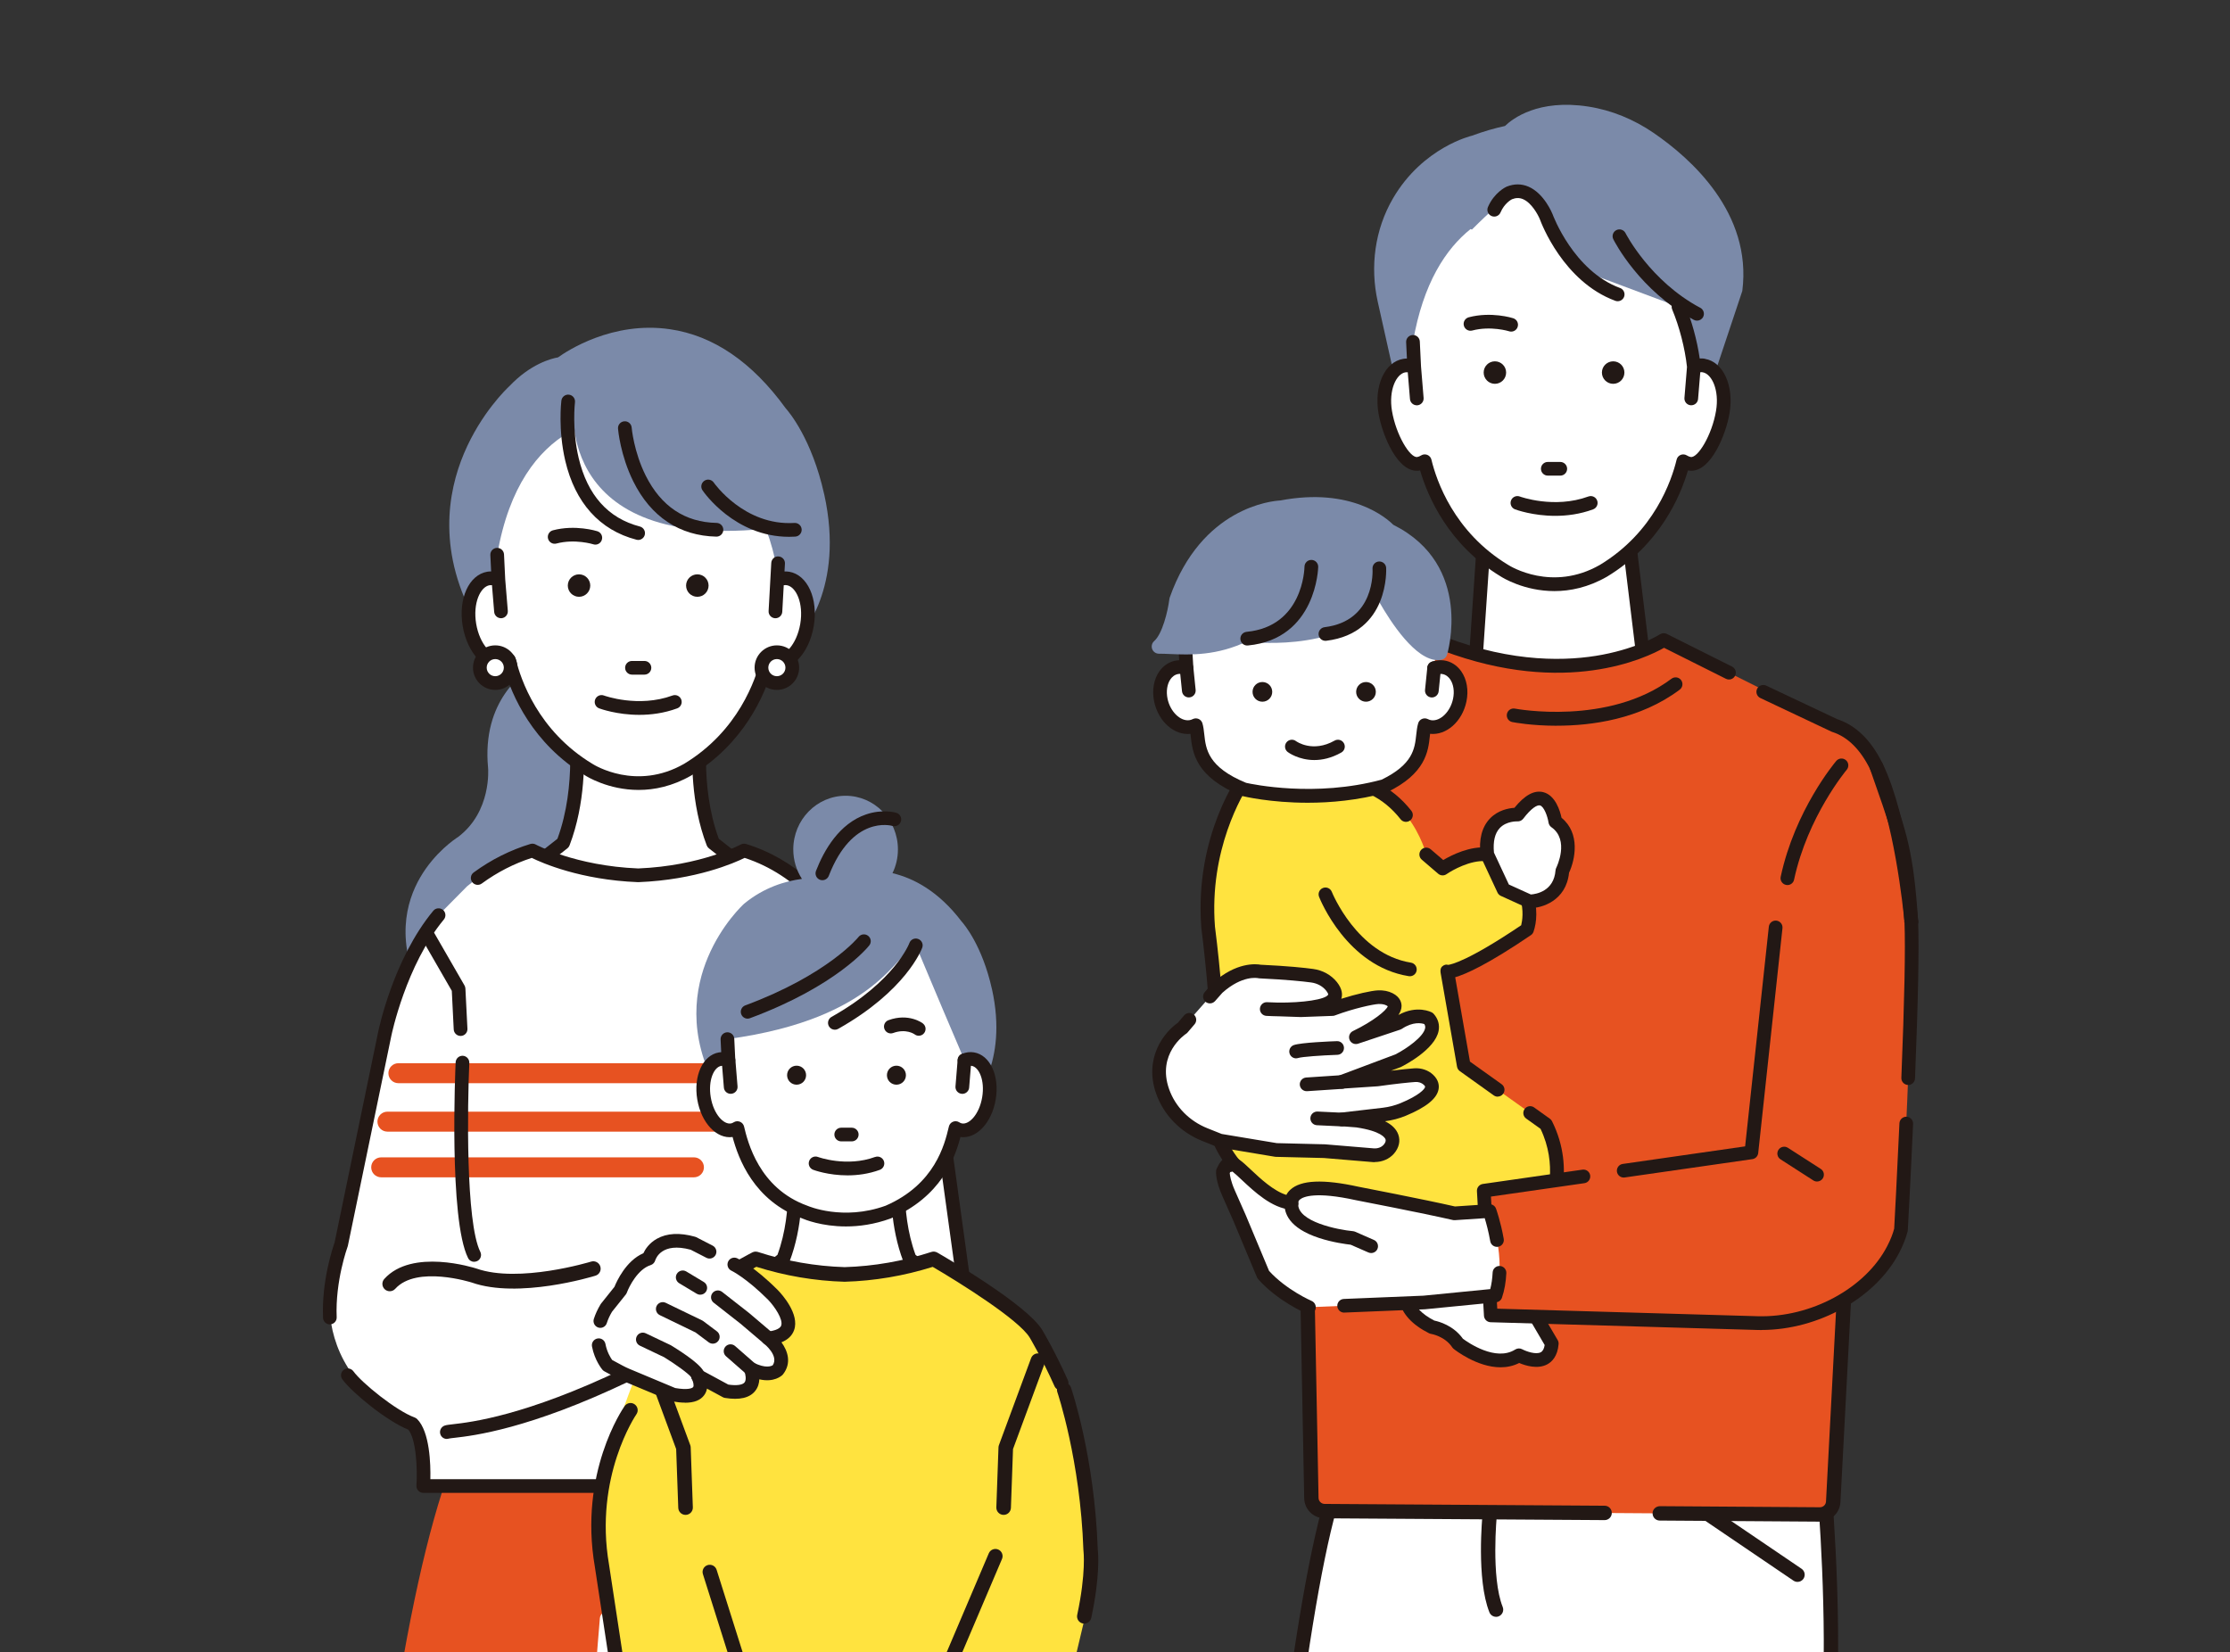 <svg width="1000" height="741" viewBox="0 0 1000 741" fill="none" xmlns="http://www.w3.org/2000/svg">
<rect x="0" y="0" width="1000" height="741" fill="#333333" stroke="none"/>
<g clip-path="url(#clip0_463_7109)">
<mask id="mask0_463_7109" style="mask-type:alpha" maskUnits="userSpaceOnUse" x="19" y="5" width="928" height="698">
<rect x="19" y="5.067" width="928" height="697" fill="#D9D9D9"/>
</mask>
<g mask="url(#mask0_463_7109)">
</g>
<g clip-path="url(#clip1_463_7109)">
<path d="M553.849 1141.14C508.084 1116.98 442.899 870.592 421.625 777.631C394.995 666.867 370.808 637.34 369.797 636.144C368.5 634.611 366.513 633.702 364.508 633.769L215.677 636.346C213.184 636.397 210.927 637.761 209.815 639.917C188.491 681.184 171.159 778.221 158.307 928.349C148.992 1037.09 145.523 1135.68 145.337 1141.24L140.032 1189.85C139.88 1191.28 140.217 1192.71 140.992 1193.92C148.656 1205.92 161.356 1209.69 174.292 1209.69C195.464 1209.69 217.277 1199.58 218.776 1198.89C238.837 1189.19 287.667 1196 304.612 1199.4C392.469 1219.39 416.909 1189.48 420.531 1184.07C455.296 1145.13 549.082 1153.18 550.025 1153.25C553.175 1153.53 556.123 1151.63 557.049 1148.7C557.976 1145.75 556.645 1142.6 553.849 1141.12V1141.14Z" fill="#E75221"/>
<path d="M261.929 1164.2C260.244 1164.2 258.83 1162.9 258.712 1161.2C252.058 1072.7 255.208 958.988 259.032 879.166C263.158 792.723 268.953 726.325 269.003 725.652C269.155 723.866 270.688 722.552 272.507 722.704C274.292 722.856 275.606 724.422 275.454 726.208C275.219 728.852 252.479 991.918 265.18 1160.69C265.314 1162.48 263.984 1164.03 262.198 1164.16C262.114 1164.16 262.03 1164.16 261.946 1164.16L261.929 1164.2Z" fill="white"/>
<path d="M369.578 221.602C364.071 196.808 353.729 184.647 352.314 183.064C337.306 162.363 319.839 150.437 300.384 147.625C274.613 143.885 254.216 157.411 250.24 160.257C247.31 160.763 237.961 163.121 228.462 173.126C227.232 174.271 215.711 185.237 208.064 203.327C200.737 220.676 195.818 248.013 214.01 279.747C214.144 279.983 214.313 280.202 214.515 280.404C215.037 280.926 224.419 290.089 239.713 298.612C235.115 301.189 215.93 313.889 218.877 344.41C218.894 344.595 220.545 363.882 205.436 375.318C204.156 376.127 194.993 382.191 188.441 393.442C182.04 404.458 177.054 422.633 189.687 446.753C190.209 447.763 191.271 448.403 192.399 448.403C192.433 448.403 192.45 448.403 192.483 448.403L276.837 446.298C277.645 446.281 278.42 445.927 278.993 445.338C279.565 444.748 279.852 443.957 279.835 443.148L276.668 329.284C276.652 328.442 276.281 327.651 275.658 327.095L249.533 303.581C252.498 304.912 255.597 306.175 258.848 307.32C268.23 310.638 279.448 313.182 291.845 313.182C311.804 313.182 334.762 306.596 357.889 286.063C357.939 286.013 357.99 285.979 358.041 285.929C358.9 285.053 379.011 264.082 369.595 221.619L369.578 221.602Z" fill="#7B8AA9"/>
<path d="M286.944 402.605C303.551 401.712 330.283 386.25 330.283 386.25L319.823 378.03C310.104 352.63 314.601 324.231 314.601 324.231L286.202 341.698L257.804 324.231C257.804 324.231 262.284 352.63 252.565 378.03L242.105 386.25C242.105 386.25 268.837 401.696 285.444 402.605V402.689C285.68 402.689 285.95 402.656 286.186 402.656C286.438 402.656 286.691 402.689 286.927 402.689V402.605H286.944Z" fill="white"/>
<path d="M286.943 405.755C286.741 405.755 286.522 405.755 286.303 405.721H286.185H286.067C285.511 405.755 284.972 405.755 284.501 405.603C267.354 404.29 241.65 389.535 240.555 388.894C239.679 388.389 239.107 387.463 239.022 386.452C238.955 385.442 239.393 384.448 240.185 383.825L249.971 376.127C258.881 352.024 254.788 324.972 254.738 324.686C254.552 323.507 255.075 322.311 256.068 321.654C257.062 320.997 258.359 320.964 259.37 321.587L286.151 338.06L312.933 321.587C313.96 320.964 315.24 320.98 316.234 321.654C317.228 322.311 317.75 323.507 317.565 324.686C317.514 324.956 313.421 352.007 322.332 376.127L332.118 383.825C332.926 384.448 333.347 385.442 333.28 386.452C333.213 387.463 332.64 388.389 331.747 388.894C330.652 389.535 304.949 404.29 287.802 405.603C287.516 405.705 287.196 405.738 286.876 405.738L286.943 405.755ZM286.185 399.573C286.185 399.573 286.303 399.573 286.37 399.573C286.505 399.54 286.623 399.54 286.758 399.523C298.734 398.883 316.756 390.006 324.707 385.778L317.902 380.422C317.464 380.085 317.127 379.63 316.925 379.108C309.716 360.26 310.053 340.115 310.827 330.11L287.768 344.292C286.774 344.899 285.545 344.899 284.551 344.292L261.492 330.11C262.267 340.115 262.604 360.26 255.395 379.108C255.192 379.63 254.856 380.085 254.418 380.422L247.613 385.778C255.563 390.006 273.586 398.883 285.562 399.523C285.696 399.523 285.831 399.54 285.966 399.573C286.033 399.573 286.084 399.573 286.151 399.573H286.185Z" fill="#221815"/>
<path d="M308.334 345.151C333.802 329.756 341.887 305.45 344.161 296.018C345.037 296.574 345.98 296.961 347.008 297.147C353.476 298.225 360.129 290.662 361.897 280.252C363.649 269.826 359.843 260.495 353.375 259.4C351.875 259.147 350.376 259.383 348.911 259.989C343.504 207.672 296.594 185.708 286.202 186.736C275.809 185.691 233.666 186.736 222.97 248.754L223.509 259.989C222.061 259.383 220.545 259.147 219.046 259.4C212.594 260.495 208.771 269.826 210.523 280.252C212.274 290.679 218.945 298.241 225.396 297.147C226.423 296.978 227.366 296.574 228.242 296.018C230.499 305.434 238.601 329.739 264.069 345.151C264.069 345.151 284.905 358.593 308.351 345.151H308.334Z" fill="white"/>
<path d="M305.842 172.553L257.248 181.177C257.248 181.177 247.9 250.607 351.927 236.071C351.927 236.071 344.617 174.052 305.842 172.553Z" fill="#7B8AA9"/>
<path d="M312.713 257.547C309.934 257.547 307.66 259.804 307.66 262.583C307.66 265.362 309.917 267.619 312.713 267.619C315.509 267.619 317.75 265.362 317.75 262.583C317.75 259.804 315.493 257.547 312.713 257.547Z" fill="#221815"/>
<path d="M259.655 257.547C256.876 257.547 254.619 259.804 254.619 262.583C254.619 265.362 256.876 267.619 259.655 267.619C262.435 267.619 264.692 265.362 264.692 262.583C264.692 259.804 262.435 257.547 259.655 257.547Z" fill="#221815"/>
<path d="M285.392 242.034C285.645 242.101 285.915 242.135 286.167 242.135C287.532 242.135 288.778 241.225 289.132 239.844C289.553 238.21 288.576 236.526 286.942 236.105C272.692 232.399 263.445 222.057 259.487 205.365C256.438 192.53 257.802 180.604 257.836 180.402C258.038 178.718 256.842 177.185 255.158 176.983C253.474 176.781 251.941 177.977 251.739 179.661C251.671 180.183 250.223 192.681 253.474 206.594C257.903 225.493 268.936 237.739 285.392 242.017V242.034Z" fill="#221815"/>
<path d="M269.879 242.084C270.401 240.467 269.509 238.749 267.892 238.227C267.487 238.092 258.004 235.145 247.932 237.806C246.298 238.244 245.321 239.928 245.759 241.562C246.197 243.196 247.881 244.173 249.515 243.735C257.802 241.528 265.955 244.038 266.039 244.072C266.342 244.173 266.662 244.223 266.965 244.223C268.262 244.223 269.475 243.398 269.879 242.084Z" fill="#221815"/>
<path d="M301.562 311.885C286.267 317.494 270.973 311.952 270.822 311.885C269.238 311.295 267.47 312.104 266.88 313.687C266.291 315.27 267.082 317.039 268.683 317.645C269.154 317.814 276.633 320.559 286.688 320.559C291.876 320.559 297.738 319.835 303.684 317.645C305.267 317.056 306.093 315.304 305.503 313.704C304.913 312.12 303.162 311.295 301.562 311.885Z" fill="#221815"/>
<path d="M321.356 234.488C307.157 234.201 296.461 227.06 289.555 213.281C284.232 202.653 283.256 191.873 283.256 191.721C283.121 190.037 281.622 188.774 279.937 188.925C278.253 189.06 276.99 190.542 277.141 192.244C277.175 192.732 278.186 204.169 283.98 215.859C291.846 231.742 304.731 240.299 321.221 240.636C321.238 240.636 321.255 240.636 321.289 240.636C322.956 240.636 324.321 239.305 324.354 237.621C324.388 235.919 323.04 234.521 321.339 234.488H321.356Z" fill="#221815"/>
<path d="M356.221 234.504C333.684 235.869 320.226 216.6 320.091 216.414C319.131 215.016 317.228 214.646 315.83 215.606C314.432 216.566 314.061 218.469 315.021 219.867C315.611 220.743 329.456 240.72 353.863 240.72C354.755 240.72 355.682 240.686 356.608 240.636C358.293 240.535 359.59 239.086 359.489 237.385C359.388 235.7 357.939 234.403 356.238 234.504H356.221Z" fill="#221815"/>
<path d="M283.388 296.389C281.687 296.389 280.322 297.77 280.322 299.454C280.322 301.139 281.703 302.52 283.388 302.52H288.997C290.698 302.52 292.062 301.139 292.062 299.454C292.062 297.77 290.681 296.389 288.997 296.389H283.388Z" fill="#221815"/>
<path d="M410.156 463.832C410.156 463.832 384.082 396.71 333.635 381.399C333.635 381.399 315.494 391.354 286.186 392.516C256.878 391.354 238.737 381.399 238.737 381.399C227.266 384.886 217.581 390.629 209.463 397.434L196.661 410.37C178.925 431.728 172.507 463.731 172.507 463.731L152.985 558.023C152.985 558.023 128.528 608.924 184.904 638.485C191.221 644.802 189.789 666.362 189.789 666.362H380.174L434.866 594.843L421.458 497.537L410.122 463.832H410.156Z" fill="white"/>
<path d="M206.53 464.54C204.913 464.54 203.549 463.26 203.464 461.626L202.605 444.327L189.45 421.504C188.608 420.039 189.114 418.152 190.579 417.31C192.044 416.468 193.931 416.973 194.773 418.438L208.299 441.902C208.534 442.323 208.686 442.795 208.703 443.283L209.612 461.323C209.697 463.007 208.4 464.456 206.698 464.54C206.648 464.54 206.597 464.54 206.547 464.54H206.53Z" fill="#221815"/>
<path d="M380.189 669.444H189.804C188.962 669.444 188.154 669.09 187.564 668.467C186.991 667.844 186.688 667.018 186.739 666.176C187.227 658.63 186.654 645.492 183.117 641.113C173.365 637.205 157.751 624.387 153.506 618.508C152.512 617.127 152.815 615.224 154.197 614.23C155.578 613.236 157.481 613.556 158.475 614.921C162.231 620.109 177.525 632.556 185.947 635.638C186.368 635.79 186.739 636.043 187.059 636.346C192.752 642.039 193.139 656.609 192.988 663.313H378.656L431.647 594.001L418.408 497.958C418.172 496.273 419.351 494.724 421.035 494.505C422.72 494.269 424.269 495.448 424.488 497.132L437.896 594.439C438.014 595.247 437.795 596.072 437.289 596.729L382.598 668.248C382.025 669.006 381.116 669.461 380.155 669.461L380.189 669.444Z" fill="#221815"/>
<path d="M147.931 593.9C146.297 593.9 144.933 592.603 144.866 590.969C144.158 574.327 149.295 559.303 150.037 557.197L169.508 463.108C169.777 461.794 176.279 430.128 194.302 408.416C195.38 407.119 197.317 406.934 198.631 408.012C199.928 409.09 200.113 411.027 199.035 412.341C182.023 432.84 175.589 464.034 175.521 464.338L155.999 558.646C155.966 558.797 155.932 558.949 155.864 559.084C155.814 559.235 150.289 574.395 150.98 590.683C151.047 592.384 149.733 593.815 148.049 593.883C147.998 593.883 147.965 593.883 147.914 593.883L147.931 593.9Z" fill="#221815"/>
<path d="M399.862 466.797C398.464 466.797 397.218 465.837 396.881 464.439C396.729 463.799 381.132 400.011 333.919 384.7C329.338 386.957 312.106 394.554 286.319 395.581C286.234 395.581 286.15 395.581 286.083 395.581C260.295 394.571 243.047 386.957 238.466 384.7C230.515 387.261 222.986 391.118 216.03 396.205C214.665 397.198 212.745 396.912 211.734 395.531C210.741 394.167 211.027 392.246 212.408 391.236C220.257 385.492 228.831 381.197 237.859 378.451C238.651 378.216 239.51 378.3 240.234 378.704C240.403 378.805 258.139 388.305 286.201 389.434C314.279 388.305 331.999 378.788 332.167 378.704C332.892 378.317 333.751 378.216 334.525 378.451C355.934 384.953 374.546 401.679 388.341 426.827C398.683 445.641 402.675 462.316 402.844 463.024C403.231 464.675 402.204 466.325 400.57 466.713C400.334 466.763 400.098 466.797 399.862 466.797Z" fill="#221815"/>
<path d="M365.317 464.54C365.317 464.54 365.216 464.54 365.166 464.54C363.481 464.456 362.168 463.007 362.252 461.323L363.161 443.283C363.178 442.795 363.33 442.323 363.566 441.902L377.091 418.438C377.933 416.973 379.82 416.468 381.285 417.31C382.751 418.152 383.256 420.039 382.414 421.504L369.259 444.327L368.4 461.626C368.316 463.26 366.968 464.54 365.334 464.54H365.317Z" fill="#221815"/>
<path d="M200.365 645.256C199.085 645.256 197.889 644.448 197.468 643.151C196.929 641.551 197.822 639.799 199.422 639.26C200.23 638.99 201.275 638.873 203.178 638.654C211.162 637.744 235.434 634.948 279.615 613.809C281.148 613.085 282.984 613.725 283.708 615.258C284.432 616.79 283.792 618.626 282.259 619.351C237.152 640.928 212.105 643.808 203.869 644.751C202.774 644.869 201.628 645.004 201.325 645.088C201.005 645.189 200.685 645.24 200.365 645.24V645.256Z" fill="#221815"/>
<path d="M324.504 485.729H178.654C176.178 485.729 174.174 483.725 174.174 481.249C174.174 478.773 176.178 476.768 178.654 476.768H324.504C326.98 476.768 328.985 478.773 328.985 481.249C328.985 483.725 326.98 485.729 324.504 485.729Z" fill="#E75221"/>
<path d="M322.399 507.458H173.736C171.26 507.458 169.256 505.453 169.256 502.977C169.256 500.501 171.26 498.497 173.736 498.497H322.399C324.875 498.497 326.88 500.501 326.88 502.977C326.88 505.453 324.875 507.458 322.399 507.458Z" fill="#E75221"/>
<path d="M311.181 527.94H170.939C168.463 527.94 166.459 525.935 166.459 523.459C166.459 520.983 168.463 518.979 170.939 518.979H311.181C313.657 518.979 315.661 520.983 315.661 523.459C315.661 525.935 313.657 527.94 311.181 527.94Z" fill="#E75221"/>
<path d="M380.223 585.309C394.237 584.551 416.791 571.514 416.791 571.514L407.965 564.575C399.762 543.133 403.552 519.181 403.552 519.181L379.583 533.919L355.614 519.181C355.614 519.181 359.404 543.149 351.201 564.575L342.375 571.514C342.375 571.514 364.946 584.551 378.943 585.309V585.377C379.145 585.377 379.364 585.343 379.566 585.343C379.768 585.343 379.987 585.377 380.189 585.377V585.309H380.223Z" fill="white"/>
<path d="M380.226 588.442C380.04 588.442 379.855 588.442 379.67 588.426H379.602H379.535C379.03 588.459 378.541 588.459 378.103 588.325C363.517 587.179 341.788 574.698 340.862 574.159C339.986 573.654 339.413 572.727 339.329 571.717C339.262 570.706 339.7 569.712 340.491 569.089L348.644 562.688C356.072 542.442 352.636 519.871 352.602 519.653C352.417 518.473 352.939 517.278 353.933 516.621C354.926 515.964 356.223 515.93 357.251 516.553L379.602 530.315L401.954 516.553C402.982 515.93 404.262 515.947 405.255 516.621C406.249 517.278 406.771 518.473 406.586 519.653C406.552 519.888 403.133 542.51 410.544 562.688L418.697 569.089C419.505 569.712 419.926 570.706 419.859 571.717C419.792 572.727 419.219 573.654 418.326 574.159C417.4 574.698 395.671 587.162 381.085 588.325C380.815 588.409 380.512 588.442 380.209 588.442H380.226ZM379.602 582.278C379.602 582.278 379.687 582.278 379.72 582.278C379.838 582.261 379.939 582.244 380.057 582.244C389.759 581.722 404.262 574.698 411.235 571.043L406.064 566.983C405.626 566.647 405.289 566.192 405.087 565.67C399.192 550.258 399.242 533.818 399.849 525.043L381.186 536.53C380.192 537.136 378.962 537.136 377.969 536.53L359.306 525.043C359.912 533.818 359.963 550.241 354.067 565.67C353.865 566.192 353.528 566.647 353.09 566.983L347.919 571.043C354.893 574.698 369.395 581.722 379.097 582.244C379.215 582.244 379.333 582.261 379.451 582.278C379.485 582.278 379.535 582.278 379.569 582.278H379.602Z" fill="#221815"/>
<path d="M464.56 598.161C458.008 587.23 418.644 564.558 418.644 564.558C403.923 569.342 390.313 571.178 378.741 571.514C367.17 571.178 353.56 569.342 338.838 564.558C338.838 564.558 299.474 587.23 292.922 598.161C292.922 598.161 272.154 643.858 266.68 678.843L289.857 832.963L349.601 833.469L460.585 834.395L489.994 710.61C489.051 624.303 464.56 598.161 464.56 598.161Z" fill="#FFE33F"/>
<path d="M475.844 623.511C474.598 623.511 473.402 622.787 472.863 621.574C467.068 608.672 461.813 599.93 461.763 599.829C456.928 591.76 429.844 574.849 418.255 568.095C405.403 572.138 392.147 574.378 378.841 574.765C378.773 574.765 378.706 574.765 378.655 574.765C365.315 574.378 352.042 572.121 339.157 568.061C336.462 569.51 329.573 573.266 322.279 577.78C320.747 578.723 318.725 578.252 317.782 576.719C316.822 575.186 317.311 573.165 318.843 572.222C328.377 566.31 337.237 561.661 337.338 561.627C338.113 561.223 339.022 561.139 339.864 561.408C352.531 565.518 365.618 567.809 378.757 568.213C391.895 567.826 404.982 565.535 417.649 561.408C418.525 561.122 419.485 561.223 420.293 561.678C424.403 564.036 460.583 585.107 467.388 596.426C467.607 596.797 472.879 605.572 478.842 618.845C479.583 620.496 478.842 622.433 477.208 623.174C476.77 623.376 476.316 623.46 475.861 623.46L475.844 623.511Z" fill="#221815"/>
<path d="M307.424 679.314C305.672 679.314 304.224 677.933 304.156 676.165L303.213 649.787L288.98 611.283C288.357 609.581 289.216 607.712 290.917 607.088C292.619 606.465 294.488 607.324 295.111 609.025L309.53 648.019C309.648 648.339 309.715 648.693 309.732 649.029L310.692 675.929C310.759 677.731 309.344 679.247 307.542 679.314C307.508 679.314 307.458 679.314 307.424 679.314Z" fill="#221815"/>
<path d="M450.059 679.314C450.059 679.314 449.975 679.314 449.941 679.314C448.139 679.247 446.724 677.731 446.791 675.929L447.751 649.029C447.751 648.676 447.836 648.339 447.954 648.019L462.372 609.025C462.995 607.324 464.882 606.465 466.566 607.088C468.267 607.712 469.126 609.598 468.503 611.283L454.27 649.787L453.327 676.165C453.259 677.933 451.811 679.314 450.059 679.314Z" fill="#221815"/>
<path d="M290.899 564.373C290.899 564.373 294.049 552.801 310.893 557.534L320.965 562.705L324.738 564.642L329.32 567C329.32 567 336.158 570.15 346.669 580.677C346.669 580.677 363.496 598.026 344.563 600.132C344.563 600.132 354.029 607.493 348.774 614.331C348.774 614.331 345.085 618.02 336.68 613.809C336.68 613.809 341.936 626.425 325.631 623.797L313.015 616.959C313.015 616.959 319.331 628.53 301.965 625.381L280.961 616.588C279.883 616.133 278.839 615.628 277.811 615.089L272.523 612.242C272.523 612.242 263.056 601.193 272 586.472L278.317 578.589C278.317 578.589 282.528 567.017 290.933 564.389L290.899 564.373Z" fill="white"/>
<path d="M269.224 595.449C268.921 595.449 268.601 595.399 268.281 595.298C266.664 594.776 265.788 593.058 266.293 591.441C267.001 589.234 268.028 587.011 269.325 584.872C269.392 584.754 269.477 584.653 269.544 584.552L275.557 577.022C276.484 574.715 280.678 565.333 288.51 561.981C289.319 560.229 291.087 557.45 294.557 555.496C299.037 552.97 304.798 552.649 311.687 554.586C311.889 554.637 312.075 554.721 312.26 554.805L319.587 558.578C321.086 559.353 321.692 561.206 320.918 562.705C320.143 564.204 318.29 564.811 316.791 564.036L309.733 560.414C296.747 556.877 294.085 564.356 293.816 565.215C293.53 566.192 292.755 567 291.778 567.304C286.068 569.089 282.143 576.803 281.116 579.616C280.998 579.936 280.829 580.223 280.627 580.492L274.446 588.223C273.435 589.908 272.643 591.626 272.104 593.327C271.683 594.624 270.487 595.449 269.19 595.449H269.224Z" fill="#221815"/>
<path d="M307.223 628.985C305.505 628.985 303.568 628.783 301.395 628.396C301.176 628.362 300.957 628.295 300.755 628.211L279.751 619.418C278.589 618.93 277.444 618.391 276.332 617.784L271.026 614.938C270.689 614.752 270.403 614.517 270.15 614.23C270.015 614.062 266.664 610.104 265.468 603.804C265.148 602.137 266.243 600.536 267.91 600.216C269.578 599.896 271.178 600.991 271.498 602.659C272.188 606.297 273.822 608.891 274.513 609.851L279.229 612.394C280.172 612.9 281.132 613.354 282.109 613.776L302.793 622.433C308.183 623.36 310.373 622.602 310.828 621.995C311.3 621.338 310.828 619.486 310.272 618.441C309.632 617.245 309.851 615.763 310.811 614.82C311.771 613.86 313.237 613.641 314.432 614.298L326.594 620.884C330.299 621.423 332.944 621.069 333.87 619.924C334.83 618.711 334.258 616.1 333.82 615.022C333.348 613.843 333.651 612.479 334.578 611.603C335.521 610.744 336.885 610.542 338.031 611.097C343.32 613.742 345.88 612.613 346.52 612.209C349.383 607.897 342.73 602.642 342.663 602.591C341.669 601.816 341.248 600.536 341.585 599.34C341.921 598.145 342.966 597.269 344.195 597.117C346.2 596.898 349.653 596.241 350.31 594.422C351.287 591.693 347.379 585.899 344.431 582.834C334.561 572.963 328.042 569.83 327.992 569.813C326.459 569.089 325.802 567.27 326.509 565.737C327.217 564.204 329.036 563.531 330.569 564.238C330.872 564.373 338.031 567.742 348.811 578.522C350.512 580.273 358.698 589.234 356.087 596.494C355.211 598.936 353.308 600.755 350.428 601.918C353.257 605.808 355.06 611.182 351.169 616.235C351.084 616.336 351 616.437 350.899 616.538C350.461 616.976 347.109 620.041 340.507 618.525C340.422 620.244 339.951 622.096 338.671 623.713C336.195 626.863 331.63 627.924 325.095 626.863C324.758 626.813 324.421 626.695 324.118 626.526L317.026 622.686C316.858 623.68 316.471 624.673 315.797 625.6C314.146 627.891 311.3 629.019 307.19 629.019L307.223 628.985Z" fill="#221815"/>
<path d="M344.532 603.197C343.824 603.197 343.117 602.962 342.544 602.473L332.067 593.58L320.024 584.147C318.693 583.103 318.457 581.166 319.502 579.835C320.546 578.505 322.483 578.269 323.814 579.313L335.908 588.779C335.908 588.779 335.975 588.83 336.009 588.863L346.536 597.807C347.833 598.902 347.985 600.839 346.89 602.136C346.283 602.844 345.424 603.214 344.548 603.214L344.532 603.197Z" fill="#221815"/>
<path d="M336.65 616.875C335.926 616.875 335.218 616.622 334.629 616.117L325.584 608.2C324.303 607.089 324.186 605.152 325.297 603.871C326.409 602.591 328.346 602.473 329.626 603.585L338.671 611.502C339.951 612.613 340.069 614.55 338.958 615.831C338.351 616.521 337.509 616.875 336.65 616.875Z" fill="#221815"/>
<path d="M319.653 602.541C319.013 602.541 318.373 602.338 317.817 601.934L311.905 597.504L295.87 589.739C294.337 588.998 293.714 587.162 294.438 585.646C295.179 584.113 297.015 583.49 298.531 584.215L314.836 592.097C315.021 592.182 315.189 592.283 315.341 592.401L321.489 597.016C322.836 598.026 323.123 599.963 322.095 601.311C321.489 602.119 320.579 602.541 319.636 602.541H319.653Z" fill="#221815"/>
<path d="M312.984 620.024C311.519 620.024 310.289 618.997 309.986 617.616C308.841 615.999 302.928 611.754 297.842 608.621L286.944 603.433C285.411 602.709 284.771 600.873 285.495 599.34C286.219 597.807 288.055 597.15 289.588 597.892L300.638 603.147C300.739 603.197 300.84 603.248 300.924 603.298C316.05 612.613 316.05 615.544 316.05 616.959C316.05 618.66 314.669 620.024 312.984 620.024Z" fill="#221815"/>
<path d="M314.029 580.593C313.49 580.593 312.951 580.458 312.446 580.155L304.563 575.422C303.115 574.546 302.643 572.66 303.519 571.211C304.395 569.763 306.281 569.291 307.73 570.15L315.613 574.883C317.061 575.759 317.533 577.645 316.657 579.094C316.084 580.054 315.074 580.576 314.029 580.576V580.593Z" fill="#221815"/>
<path d="M212.645 565.838C211.517 565.838 210.439 565.215 209.9 564.137C201.225 546.788 204.189 479.244 204.324 476.364C204.408 474.68 205.806 473.383 207.525 473.433C209.209 473.518 210.523 474.949 210.455 476.634C209.596 495.718 208.788 548.152 215.391 561.375C216.149 562.891 215.542 564.726 214.026 565.484C213.588 565.703 213.117 565.804 212.662 565.804L212.645 565.838Z" fill="#221815"/>
<path d="M353.845 256.385C353.154 256.267 352.48 256.233 351.79 256.25L351.992 252.746C352.093 251.062 350.796 249.613 349.095 249.512C347.41 249.411 345.962 250.708 345.861 252.41L344.665 274.003C344.564 275.688 345.861 277.136 347.562 277.237C347.612 277.237 347.68 277.237 347.73 277.237C349.347 277.237 350.695 275.974 350.796 274.34L351.453 262.432C351.941 262.364 352.396 262.347 352.851 262.432C356.944 263.122 360.431 270.399 358.864 279.747C357.281 289.078 351.621 294.822 347.528 294.132C346.956 294.03 346.4 293.811 345.81 293.441C344.968 292.919 343.924 292.818 343.014 293.188C342.105 293.559 341.414 294.35 341.178 295.311C338.955 304.591 331.122 327.785 306.817 342.49C285.358 354.803 266.51 343.079 265.651 342.524C241.261 327.785 233.445 304.591 231.222 295.311C230.986 294.35 230.313 293.559 229.386 293.188C228.477 292.818 227.432 292.902 226.59 293.441C226.001 293.811 225.445 294.03 224.889 294.132C220.779 294.822 215.119 289.078 213.536 279.747C211.97 270.416 215.44 263.122 219.533 262.432C219.886 262.381 220.24 262.381 220.611 262.398L221.604 274.407C221.739 276.008 223.087 277.22 224.653 277.22C224.737 277.22 224.821 277.22 224.906 277.22C226.59 277.086 227.853 275.603 227.719 273.902L226.556 259.787L226.017 248.603C225.933 246.918 224.485 245.605 222.8 245.689C221.099 245.773 219.802 247.205 219.886 248.906L220.24 256.233C219.667 256.233 219.095 256.284 218.522 256.368C210.268 257.766 205.417 268.478 207.489 280.758C209.561 293.037 217.646 301.56 225.916 300.178C226.001 300.178 226.068 300.145 226.152 300.128C229.504 311.632 238.701 333.411 262.4 347.728C263.006 348.116 272.708 354.23 286.385 354.23C293.409 354.23 301.494 352.613 309.933 347.779C333.683 333.411 342.896 311.649 346.248 300.128C346.332 300.128 346.417 300.162 346.501 300.178C354.754 301.56 362.839 293.037 364.911 280.758C366.983 268.478 362.132 257.766 353.861 256.368L353.845 256.385Z" fill="#221815"/>
<path d="M229.017 299.387C229.017 303.21 225.918 306.293 222.111 306.293C218.304 306.293 215.205 303.193 215.205 299.387C215.205 295.58 218.304 292.481 222.111 292.481C225.918 292.481 229.017 295.58 229.017 299.387Z" fill="white"/>
<path d="M222.094 309.375C216.586 309.375 212.105 304.895 212.105 299.387C212.105 293.879 216.586 289.398 222.094 289.398C227.602 289.398 232.065 293.879 232.065 299.387C232.065 304.895 227.585 309.375 222.094 309.375ZM222.094 295.546C219.972 295.546 218.253 297.264 218.253 299.387C218.253 301.509 219.972 303.227 222.094 303.227C224.216 303.227 225.934 301.509 225.934 299.387C225.934 297.264 224.216 295.546 222.094 295.546Z" fill="#221815"/>
<path d="M355.294 299.387C355.294 303.21 352.195 306.293 348.388 306.293C344.582 306.293 341.482 303.193 341.482 299.387C341.482 295.58 344.582 292.481 348.388 292.481C352.195 292.481 355.294 295.58 355.294 299.387Z" fill="white"/>
<path d="M348.373 309.375C342.865 309.375 338.385 304.895 338.385 299.387C338.385 293.879 342.865 289.398 348.373 289.398C353.881 289.398 358.361 293.879 358.361 299.387C358.361 304.895 353.881 309.375 348.373 309.375ZM348.373 295.546C346.251 295.546 344.533 297.264 344.533 299.387C344.533 301.509 346.251 303.227 348.373 303.227C350.495 303.227 352.213 301.509 352.213 299.387C352.213 297.264 350.495 295.546 348.373 295.546Z" fill="#221815"/>
<path d="M444.818 443.552C440.489 424.064 432.337 414.446 431.174 413.166C420.849 399.607 409.648 393.779 400.216 391.556C401.782 388.339 402.658 384.717 402.658 380.894C402.658 367.638 392.131 356.841 379.195 356.841C366.259 356.841 355.731 367.621 355.731 380.894C355.731 385.778 357.163 390.326 359.605 394.116C352.16 395.11 342.593 397.923 333.75 405.199C333.716 405.233 333.666 405.266 333.632 405.3C333.228 405.671 323.694 414.429 317.479 429.185C311.769 442.693 307.912 463.866 321.606 488.475C321.774 488.98 322.094 489.536 322.65 490.092C323.038 490.479 323.526 490.749 324.031 490.883C324.116 490.951 324.217 491.001 324.318 491.069C338.365 500.434 352.464 506.902 366.208 510.287C373.636 512.123 380.795 513.033 387.684 513.033C405.589 513.033 421.607 506.851 435.486 494.522C435.537 494.471 435.588 494.437 435.638 494.387C436.329 493.696 452.263 477.071 444.835 443.569L444.818 443.552Z" fill="#7B8AA9"/>
<path d="M368.784 394.706C368.414 394.706 368.043 394.638 367.673 394.503C366.089 393.897 365.315 392.112 365.921 390.528C369.526 381.247 376.33 369.322 388.357 365.212C395.802 362.669 401.714 364.404 401.95 364.488C403.567 364.976 404.493 366.694 404.005 368.311C403.516 369.928 401.815 370.838 400.198 370.366C399.423 370.147 382.175 365.583 371.648 392.752C371.176 393.964 370.014 394.706 368.784 394.706Z" fill="#221815"/>
<path d="M398.281 543.537C422.266 533.195 426.595 513.808 428.515 505.857C429.256 506.329 430.048 506.666 430.907 506.801C436.364 507.71 441.99 501.327 443.472 492.534C444.955 483.742 441.737 475.859 436.28 474.949C435.017 474.747 433.737 474.949 432.507 475.438C417.213 439.729 412.867 428.865 410.694 423.896C402.306 426.372 394.238 456.792 326.223 465.955L326.678 475.438C325.448 474.932 324.168 474.73 322.905 474.949C317.447 475.876 314.23 483.742 315.713 492.534C317.195 501.327 322.821 507.71 328.278 506.801C329.137 506.649 329.929 506.312 330.67 505.857C332.573 513.808 338.115 535.284 360.904 543.537C360.904 543.537 377.563 551.066 398.264 543.537H398.281Z" fill="white"/>
<path d="M431.531 490.496C431.531 490.496 431.362 490.496 431.278 490.496C429.593 490.361 428.33 488.879 428.465 487.195L429.442 475.235C429.577 473.551 431.059 472.271 432.76 472.423C434.444 472.557 435.708 474.04 435.573 475.741L434.596 487.7C434.461 489.3 433.114 490.513 431.547 490.513L431.531 490.496Z" fill="#221815"/>
<path d="M327.655 490.496C326.071 490.496 324.724 489.283 324.606 487.683L323.629 475.724C323.494 474.04 324.741 472.557 326.442 472.406C328.126 472.271 329.609 473.517 329.76 475.219L330.737 487.178C330.872 488.862 329.625 490.344 327.924 490.479C327.84 490.479 327.756 490.479 327.672 490.479L327.655 490.496Z" fill="#221815"/>
<path d="M379.347 549.971C368.432 549.971 360.886 546.872 359.758 546.383C337.996 538.467 331.09 519.484 328.512 509.866C321.371 510.86 314.448 503.533 312.679 493.056C310.894 482.428 315.155 473.147 322.381 471.934C322.718 471.884 323.072 471.833 323.409 471.816L323.139 466.123C323.055 464.439 324.369 462.99 326.053 462.906C327.755 462.838 329.186 464.135 329.27 465.82L329.725 475.303C329.776 476.347 329.287 477.358 328.428 477.964C327.569 478.571 326.458 478.688 325.481 478.284C324.739 477.981 324.049 477.88 323.392 477.981C320.158 478.52 317.446 484.432 318.726 492.046C320.006 499.642 324.504 504.341 327.755 503.786C328.159 503.718 328.58 503.55 329.018 503.263C329.86 502.741 330.887 502.64 331.814 503.011C332.723 503.381 333.414 504.173 333.65 505.133C335.301 511.972 340.286 532.807 361.947 540.64C362.015 540.673 362.099 540.69 362.166 540.724C362.318 540.791 377.983 547.596 397.134 540.673C419.3 531.073 423.595 513.151 425.431 505.487L425.516 505.133C425.751 504.173 426.425 503.381 427.352 503.011C428.261 502.64 429.305 502.724 430.148 503.263C430.586 503.55 431.007 503.718 431.428 503.786C434.662 504.325 439.159 499.642 440.439 492.029C441.719 484.432 439.007 478.52 435.757 477.964C435.117 477.863 434.426 477.964 433.685 478.267C432.118 478.924 430.316 478.183 429.676 476.617C429.019 475.05 429.76 473.248 431.327 472.608C433.146 471.85 434.982 471.614 436.784 471.917C444.027 473.147 448.288 482.428 446.503 493.039C444.734 503.533 437.828 510.843 430.687 509.866C428.177 519.467 422.012 536.631 399.509 546.35C399.458 546.367 399.391 546.4 399.34 546.417C392.03 549.078 385.209 549.971 379.364 549.971H379.347Z" fill="#221815"/>
<path d="M374.378 461.76C373.3 461.76 372.273 461.205 371.7 460.194C370.875 458.712 371.397 456.842 372.862 456.017C401.345 439.998 407.746 423.054 407.796 422.885C408.369 421.285 410.138 420.46 411.721 421.049C413.321 421.622 414.147 423.39 413.557 424.974C413.271 425.748 406.297 444.243 375.861 461.373C375.389 461.643 374.867 461.76 374.362 461.76H374.378Z" fill="#221815"/>
<path d="M335.268 456.792C334.022 456.792 332.843 456.034 332.388 454.787C331.799 453.204 332.607 451.435 334.19 450.846C371.23 437.101 384.873 420.325 384.991 420.156C386.052 418.826 387.972 418.607 389.303 419.651C390.634 420.695 390.87 422.616 389.808 423.946C389.236 424.687 375.171 442.171 336.313 456.589C335.959 456.724 335.605 456.775 335.251 456.775L335.268 456.792Z" fill="#221815"/>
<path d="M401.986 477.88C399.628 477.88 397.725 479.783 397.725 482.142C397.725 484.5 399.628 486.403 401.986 486.403C404.344 486.403 406.248 484.5 406.248 482.142C406.248 479.783 404.344 477.88 401.986 477.88Z" fill="#221815"/>
<path d="M357.217 477.88C354.858 477.88 352.955 479.783 352.955 482.142C352.955 484.5 354.858 486.403 357.217 486.403C359.575 486.403 361.478 484.5 361.478 482.142C361.478 479.783 359.575 477.88 357.217 477.88Z" fill="#221815"/>
<path d="M377.226 511.82H381.959C383.66 511.82 385.024 510.439 385.024 508.755C385.024 507.07 383.643 505.689 381.959 505.689H377.226C375.524 505.689 374.16 507.07 374.16 508.755C374.16 510.439 375.541 511.82 377.226 511.82Z" fill="#221815"/>
<path d="M413.878 458.948C413.626 458.746 407.528 454.164 398.433 457.465C396.833 458.038 396.007 459.807 396.597 461.39C397.169 462.99 398.938 463.816 400.521 463.226C406.282 461.137 409.954 463.681 410.156 463.832C410.712 464.253 411.352 464.456 411.992 464.456C412.918 464.456 413.828 464.051 414.417 463.26C415.445 461.912 415.209 459.992 413.862 458.965L413.878 458.948Z" fill="#221815"/>
<path d="M392.418 518.81C379.734 523.476 367 518.895 366.798 518.81C365.215 518.221 363.446 519.029 362.857 520.613C362.267 522.196 363.059 523.965 364.659 524.571C365.063 524.723 371.447 527.064 380.037 527.064C384.467 527.064 389.47 526.441 394.54 524.588C396.123 523.998 396.949 522.247 396.359 520.646C395.769 519.063 394.018 518.238 392.418 518.827V518.81Z" fill="#221815"/>
<path d="M174.78 579.027C173.989 579.027 173.197 578.74 172.574 578.185C171.21 576.955 171.108 574.866 172.321 573.519C184.786 559.656 212.494 568.483 213.673 568.853C232.672 575.574 264.743 565.838 265.063 565.737C266.815 565.198 268.667 566.175 269.206 567.927C269.745 569.678 268.769 571.531 267.017 572.053C265.619 572.491 232.521 582.53 211.55 575.119C211.382 575.069 186.841 567.27 177.24 577.932C176.583 578.656 175.69 579.027 174.78 579.027Z" fill="#221815"/>
<path d="M289.856 836.197C289.266 836.197 288.677 836.029 288.155 835.709C287.346 835.22 286.807 834.395 286.672 833.452L266.746 702.559C259.503 660.534 279.244 631.714 280.103 630.518C281.131 629.053 283.135 628.699 284.584 629.726C286.049 630.754 286.403 632.758 285.375 634.207C285.19 634.476 266.325 662.167 273.096 701.531L292.45 828.752L348.388 810.948L315.206 705.877C314.667 704.176 315.61 702.373 317.311 701.834C318.996 701.295 320.815 702.239 321.354 703.94L355.496 812.077C356.035 813.778 355.092 815.58 353.407 816.119L290.799 836.046C290.479 836.147 290.142 836.197 289.822 836.197H289.856Z" fill="#221815"/>
<path d="M460.584 837.612C460.281 837.612 459.995 837.578 459.692 837.494L395.197 819C394.304 818.747 393.58 818.124 393.176 817.282C392.771 816.439 392.755 815.479 393.125 814.637L443.404 696.546C444.094 694.912 445.998 694.154 447.632 694.844C449.265 695.535 450.023 697.438 449.333 699.072L400.486 813.812L458.243 830.369L478.809 744.011C479.23 742.276 480.965 741.215 482.683 741.62C484.418 742.041 485.48 743.776 485.075 745.494L463.734 835.119C463.532 835.978 462.993 836.719 462.218 837.157C461.713 837.444 461.157 837.595 460.584 837.595V837.612Z" fill="#221815"/>
<path d="M486.202 728.06C485.983 728.06 485.747 728.043 485.528 727.993C483.793 727.622 482.682 725.904 483.052 724.169C487.112 705.22 485.865 695.501 485.865 695.417C485.865 695.316 485.848 695.198 485.832 695.08C484.45 654.824 474.243 624.572 474.142 624.269C473.569 622.585 474.462 620.749 476.146 620.176C477.831 619.603 479.667 620.496 480.239 622.18C480.677 623.444 490.834 653.51 492.266 694.71C492.451 696.276 493.428 706.534 489.352 725.517C489.032 727.033 487.684 728.06 486.202 728.06Z" fill="#221815"/>
<path d="M559.912 988.246C559.912 988.246 578.407 707.578 602.594 657.788L817.436 659.203C817.436 659.203 823.129 717.533 820.283 768.755C820.283 768.755 798.942 928.484 797.527 985.399C797.527 985.399 807.482 1172.6 784.726 1236.62C784.726 1236.62 743.458 1247.69 719.271 1233.78L715.009 978.274C715.009 978.274 714.538 866.432 700.305 762.573C700.305 762.573 650.986 931.314 645.293 1002.46L659.913 1218.57C659.913 1218.57 625.771 1226.1 590.197 1220.4C590.197 1220.4 561.361 1057.95 559.929 988.229L559.912 988.246Z" fill="white"/>
<path d="M798.588 1121.43C798.588 1121.43 798.487 1121.43 798.436 1121.43C796.651 1121.34 795.286 1119.85 795.371 1118.06C798.301 1053.57 794.343 986.258 794.293 985.584C794.293 985.5 794.293 985.399 794.293 985.315C795.691 929.714 816.24 773.808 817.065 768.418C819.491 724.506 815.566 674.766 814.488 662.403L604.649 661.022C597.692 676.855 590.5 711.957 583.274 765.42C583.038 767.188 581.421 768.418 579.653 768.182C577.884 767.946 576.654 766.312 576.89 764.561C584.521 708.252 592.184 671.852 599.697 656.373C600.236 655.261 601.364 654.554 602.594 654.554H602.611L817.453 655.986C819.103 655.986 820.485 657.249 820.636 658.9C820.687 659.489 826.313 718.072 823.5 768.94C823.5 769.041 823.5 769.142 823.466 769.26C823.247 770.641 802.175 929.225 800.744 985.365C800.946 988.852 804.702 1054.96 801.822 1118.38C801.738 1120.12 800.323 1121.46 798.605 1121.46L798.588 1121.43Z" fill="#221815"/>
<path d="M588.059 671.752L586.004 564.608L828.284 555.496L822.069 673.486C821.867 676.67 819.222 679.129 816.039 679.112L594.021 677.613C590.787 677.596 588.143 675.002 588.076 671.752H588.059Z" fill="#E75221"/>
<path d="M816.074 682.346H816.006L744.269 681.858C742.483 681.858 741.052 680.392 741.068 678.607C741.068 676.822 742.534 675.457 744.319 675.407L816.057 675.895C817.606 675.895 818.752 674.767 818.836 673.301L824.866 558.865L589.273 567.724L591.277 671.701C591.311 673.2 592.523 674.379 594.022 674.396L719.576 675.204C721.361 675.204 722.793 676.67 722.776 678.455C722.776 680.224 721.328 681.656 719.559 681.656H719.542L593.989 680.847C588.969 680.813 584.944 676.855 584.843 671.836L582.788 564.676C582.754 562.924 584.135 561.459 585.887 561.391L828.167 552.279C829.111 552.262 829.953 552.599 830.593 553.239C831.233 553.879 831.57 554.772 831.519 555.664L825.304 673.655C825.001 678.54 820.958 682.329 816.107 682.329L816.074 682.346Z" fill="#221815"/>
<path d="M737.412 299.016L725.15 198.56L667.932 204.876L661.666 296.911C661.666 296.911 670.088 328.459 737.396 299.016H737.412Z" fill="white"/>
<path d="M689.458 314.698C682.418 314.698 676.32 313.468 671.2 311.009C661.06 306.124 658.803 298.056 658.719 297.719C658.634 297.399 658.601 297.062 658.617 296.725L664.883 204.691C664.984 203.209 666.13 202.013 667.612 201.844L724.83 195.528C726.498 195.343 728.014 196.539 728.216 198.206L740.478 298.662C740.647 300.01 739.905 301.307 738.659 301.846C719.07 310.419 702.613 314.714 689.475 314.714L689.458 314.698ZM664.782 296.523C665.304 297.904 667.511 302.486 674.097 305.585C682.873 309.695 700.373 311.497 734.094 297.113L722.489 201.945L670.846 207.639L664.799 296.506L664.782 296.523Z" fill="#221815"/>
<path d="M741.504 59.582C732.695 53.552 722.706 49.392 712.145 47.775C689.811 44.339 678.29 53.181 674.87 56.5C670.39 57.46 665.455 58.858 660.031 60.862C660.031 60.862 638.067 65.949 624.659 88.958C616.523 102.904 614.3 119.529 617.82 135.295L629.459 187.393L647.701 191.014L647.381 192.665L655.82 208.481L695.891 200.548L735.963 208.481L744.401 192.665L744.014 191.014L762.323 187.393L781.306 130.461C785.77 95.442 758.129 70.952 741.521 59.599L741.504 59.582Z" fill="#7B8AA9"/>
<path d="M764.044 163.896C762.545 163.643 761.046 163.879 759.581 164.485C758.621 155.238 755.808 144.963 752.692 137.569L713.951 123.083C710.01 119.529 706.338 115.419 703.272 110.686C703.272 110.686 681.123 65.612 668.473 94.87C668.473 94.87 664.026 98.912 660.051 102.955L659.445 102.719C648.395 111.579 638.188 126.907 633.64 153.25L634.179 164.485C632.731 163.879 631.215 163.643 629.716 163.896C623.264 164.99 619.441 174.322 621.193 184.748C622.944 195.174 629.614 209.003 636.066 207.925C637.076 207.757 638.036 207.352 638.912 206.797C641.169 216.212 649.271 240.518 674.739 255.93C674.739 255.93 695.575 269.371 719.021 255.93C744.489 240.535 752.574 216.229 754.848 206.797C755.724 207.352 756.667 207.74 757.694 207.925C764.162 209.003 770.816 195.174 772.584 184.748C774.336 174.322 770.529 164.99 764.061 163.896H764.044Z" fill="white"/>
<path d="M723.399 162.026C720.62 162.026 718.346 164.283 718.346 167.062C718.346 169.841 720.603 172.115 723.399 172.115C726.195 172.115 728.435 169.858 728.435 167.062C728.435 164.266 726.178 162.026 723.399 162.026Z" fill="#221815"/>
<path d="M670.357 162.026C667.577 162.026 665.32 164.283 665.32 167.062C665.32 169.841 667.577 172.115 670.357 172.115C673.136 172.115 675.393 169.858 675.393 167.062C675.393 164.266 673.136 162.026 670.357 162.026Z" fill="#221815"/>
<path d="M680.565 146.563C681.087 144.946 680.194 143.228 678.577 142.706C678.173 142.571 668.69 139.624 658.617 142.285C656.984 142.723 656.007 144.407 656.445 146.041C656.882 147.675 658.55 148.652 660.201 148.214C668.454 146.024 676.573 148.5 676.724 148.551C677.028 148.652 677.348 148.702 677.651 148.702C678.948 148.702 680.161 147.877 680.565 146.563Z" fill="#221815"/>
<path d="M712.263 222.646C696.969 228.255 681.674 222.714 681.523 222.646C679.94 222.057 678.171 222.865 677.581 224.449C676.992 226.032 677.784 227.801 679.384 228.407C679.855 228.575 687.334 231.321 697.406 231.321C702.594 231.321 708.456 230.597 714.402 228.407C715.985 227.818 716.811 226.066 716.221 224.466C715.631 222.865 713.863 222.057 712.28 222.646H712.263Z" fill="#221815"/>
<path d="M726.48 129.147C705.593 121.449 696.363 96.453 696.279 96.201C696.279 96.167 696.262 96.133 696.245 96.116C696.094 95.729 692.472 86.734 685.415 83.703C682.265 82.355 678.963 82.355 675.628 83.703C675.595 83.703 675.561 83.736 675.51 83.753C675.292 83.854 670.053 86.296 667.24 92.849C666.566 94.398 667.291 96.217 668.857 96.874C670.424 97.548 672.226 96.824 672.883 95.257C674.635 91.164 677.65 89.531 678.02 89.345C679.772 88.655 681.389 88.638 682.972 89.311C686.846 90.962 689.71 96.335 690.518 98.306C691.158 100.075 701.046 126.3 724.357 134.891C724.711 135.025 725.065 135.076 725.419 135.076C726.665 135.076 727.844 134.301 728.299 133.072C728.888 131.488 728.063 129.72 726.48 129.13V129.147Z" fill="#221815"/>
<path d="M762.441 138.023C739.921 126.014 729.057 104.774 728.939 104.555C728.181 103.039 726.345 102.433 724.829 103.191C723.313 103.949 722.707 105.785 723.465 107.3C723.937 108.244 735.256 130.461 759.561 143.43C760.016 143.683 760.521 143.784 761.01 143.784C762.105 143.784 763.166 143.194 763.722 142.167C764.513 140.668 763.957 138.815 762.458 138.007L762.441 138.023Z" fill="#221815"/>
<path d="M699.682 213.281C701.384 213.281 702.748 211.9 702.748 210.216C702.748 208.531 701.367 207.15 699.682 207.15H694.073C692.372 207.15 691.008 208.531 691.008 210.216C691.008 211.9 692.389 213.281 694.073 213.281H699.682Z" fill="#221815"/>
<path d="M587.082 313.333L646.945 288.506C708.138 311.952 746.087 287.007 746.087 287.007L822.609 325.326C831.485 328.139 837.397 335.466 841.474 343.854C853.113 367.756 857.071 413.335 857.071 413.335L817.336 553.576L824.529 555.496H595.925L578.846 542.425L587.082 313.317V313.333Z" fill="#E75221"/>
<path d="M588.06 579.785C587.706 579.785 587.336 579.717 586.999 579.599C585.416 579.01 584.607 577.241 585.197 575.658L593.08 554.452C593.534 553.256 594.68 552.447 595.96 552.447H814.508L853.989 413.048C853.484 407.81 849.307 366.913 838.729 345.185C834.333 336.14 828.589 330.447 821.683 328.24C821.548 328.206 821.43 328.156 821.296 328.088L789.394 313.013C787.861 312.289 787.204 310.453 787.928 308.92C788.652 307.387 790.488 306.731 792.021 307.455L823.755 322.446C832.227 325.208 839.133 331.946 844.254 342.49C855.994 366.627 859.986 411.162 860.154 413.048C860.188 413.419 860.154 413.789 860.053 414.143L821.161 551.403L825.338 552.531C826.82 552.936 827.78 554.367 827.578 555.9C827.376 557.433 826.079 558.562 824.53 558.562H598.065L590.924 577.78C590.469 579.01 589.29 579.785 588.043 579.785H588.06Z" fill="#221815"/>
<path d="M596.279 312.087C595.066 312.087 593.921 311.363 593.432 310.167C592.792 308.6 593.55 306.815 595.117 306.175L645.783 285.659C646.507 285.373 647.299 285.356 648.023 285.642C678.797 297.433 703.355 296.473 718.531 293.592C734.987 290.476 744.285 284.497 744.386 284.429C745.296 283.84 746.458 283.773 747.435 284.261L776.709 298.915C778.225 299.673 778.832 301.526 778.074 303.025C777.316 304.541 775.48 305.147 773.964 304.389L746.205 290.493C738.356 294.957 702.142 312.508 646.979 291.79L597.424 311.851C597.054 312.003 596.65 312.07 596.279 312.07V312.087Z" fill="#221815"/>
<path d="M764.548 160.864C763.773 160.729 762.999 160.695 762.207 160.746C761.028 152.61 758.552 143.565 755.52 136.39C754.863 134.823 753.061 134.099 751.494 134.756C749.928 135.413 749.204 137.215 749.861 138.782C753.061 146.395 755.604 156.232 756.497 164.553L755.352 178.432C755.217 180.116 756.463 181.598 758.164 181.733C758.249 181.733 758.333 181.733 758.417 181.733C760 181.733 761.348 180.52 761.466 178.92L762.46 166.911C762.83 166.877 763.184 166.877 763.521 166.944C767.614 167.635 771.1 174.911 769.517 184.26C767.681 195.141 761.365 205.432 758.181 204.927C757.609 204.826 757.053 204.607 756.463 204.236C755.621 203.714 754.594 203.613 753.667 203.984C752.758 204.354 752.067 205.146 751.848 206.106C749.625 215.387 741.792 238.581 717.487 253.285C696.028 265.598 677.18 253.875 676.321 253.319C651.931 238.581 644.115 215.387 641.892 206.106C641.656 205.146 640.982 204.354 640.056 203.984C639.147 203.613 638.102 203.697 637.26 204.236C636.67 204.607 636.115 204.826 635.559 204.927C632.358 205.466 626.042 195.158 624.206 184.277C622.64 174.945 626.109 167.669 630.202 166.961C630.556 166.911 630.91 166.911 631.28 166.927L632.274 178.937C632.409 180.537 633.757 181.75 635.323 181.75C635.407 181.75 635.491 181.75 635.576 181.75C637.26 181.615 638.523 180.133 638.389 178.449L637.226 164.334L636.687 153.149C636.603 151.448 635.188 150.151 633.47 150.235C631.786 150.32 630.472 151.751 630.556 153.452L630.91 160.78C630.337 160.78 629.765 160.83 629.192 160.931C620.938 162.329 616.087 173.042 618.159 185.321C619.81 195.073 626.884 212.641 636.586 211.008C636.67 211.008 636.755 210.974 636.822 210.957C640.174 222.461 649.371 244.24 673.07 258.558C673.676 258.945 683.378 265.059 697.055 265.059C704.079 265.059 712.164 263.442 720.603 258.608C744.353 244.24 753.566 222.461 756.918 210.957C757.002 210.957 757.086 210.991 757.171 211.008C757.592 211.075 758.013 211.109 758.417 211.109C767.445 211.109 773.998 194.652 775.581 185.304C777.653 173.025 772.802 162.312 764.548 160.914V160.864Z" fill="#221815"/>
<path d="M857.087 416.4C855.487 416.4 854.139 415.154 854.021 413.537C852.017 383.336 849.356 375.723 841.456 353.135C840.563 350.575 839.603 347.846 838.576 344.848C838.02 343.248 838.879 341.496 840.479 340.94C842.079 340.384 843.831 341.243 844.387 342.844C845.414 345.825 846.374 348.554 847.267 351.097C855.15 373.651 858.097 382.09 860.152 413.116C860.27 414.8 858.99 416.266 857.289 416.383C857.222 416.383 857.154 416.383 857.087 416.383V416.4Z" fill="#221815"/>
<path d="M639.585 383.167C639.585 383.167 631.163 349.514 597.509 349.514L559.29 347.408C559.29 347.408 538.606 374.762 541.756 415.777C541.756 415.777 547.011 455.747 545.967 479.935C545.967 479.935 519.674 543.048 638.523 555.664L678.494 547.242L694.276 544.093C694.276 544.093 703.742 525.16 693.232 504.123L656.411 477.829L649.051 435.754C649.051 435.754 655.367 436.798 684.81 416.821C684.81 416.821 692.171 395.783 666.922 383.167C657.456 382.123 646.928 389.484 646.928 389.484L639.568 383.167H639.585Z" fill="#FFE33F"/>
<path d="M638.54 558.747C638.438 558.747 638.321 558.747 638.219 558.747C590.602 553.694 559.896 540.034 546.926 518.17C536.163 500.013 541.705 482.647 542.934 479.329C543.878 455.63 538.774 416.603 538.723 416.198C538.723 416.148 538.723 416.097 538.707 416.03C535.506 374.325 555.971 346.735 556.847 345.572C557.47 344.764 558.431 344.292 559.458 344.36L597.592 346.465C611.893 346.482 624.104 352.411 632.897 363.578C633.941 364.909 633.722 366.846 632.375 367.89C631.044 368.935 629.107 368.716 628.063 367.368C620.348 357.565 610.074 352.596 597.508 352.596C597.458 352.596 597.39 352.596 597.34 352.596L560.839 350.592C556.982 356.403 542.193 381.146 544.821 415.491C545.158 418.068 550.076 456.236 549.032 480.103C549.032 480.457 548.931 480.811 548.796 481.148C548.729 481.299 542.058 498.059 552.249 515.155C564.006 534.846 593.769 547.799 638.371 552.599L677.87 544.278L692.103 541.432C693.838 537.035 698.503 522.23 690.822 506.194L684.388 501.596C683.007 500.619 682.687 498.699 683.681 497.318C684.658 495.937 686.578 495.617 687.959 496.61L695.017 501.663C695.421 501.95 695.758 502.337 695.977 502.792C707.06 524.942 697.442 544.682 697.021 545.508C696.6 546.35 695.808 546.956 694.882 547.142L679.099 550.291L639.163 558.696C638.961 558.747 638.742 558.764 638.523 558.764L638.54 558.747Z" fill="#231815"/>
<path d="M671.639 491.776C671.016 491.776 670.393 491.591 669.854 491.204L654.627 480.322C653.97 479.851 653.532 479.143 653.381 478.352L646.02 436.276C645.835 435.198 645.953 434.019 646.795 433.312C647.603 432.638 648.446 432.368 649.406 432.671C650.652 432.537 658.282 431.004 682.15 414.901C683.093 411.044 685.317 396.087 666.047 386.166C659.327 385.694 651.275 390.175 648.681 391.994C647.536 392.802 645.986 392.718 644.925 391.809L637.565 385.492C636.284 384.397 636.133 382.46 637.228 381.163C638.323 379.883 640.26 379.732 641.556 380.826L647.199 385.661C650.955 383.437 659.276 379.226 667.243 380.102C667.597 380.136 667.951 380.237 668.271 380.405C690.151 391.337 690.538 409.663 687.675 417.815C687.456 418.438 687.052 418.977 686.496 419.348C667.26 432.402 657.44 436.815 652.555 438.213L659.175 476.044L673.374 486.184C674.756 487.161 675.076 489.081 674.082 490.462C673.475 491.305 672.532 491.743 671.589 491.743L671.639 491.776Z" fill="#231815"/>
<path d="M632.24 437.775C632.072 437.775 631.92 437.775 631.752 437.741C604.044 433.311 592.018 403.447 591.512 402.167C590.889 400.584 591.664 398.815 593.247 398.192C594.83 397.569 596.599 398.344 597.222 399.927C597.357 400.264 608.524 427.803 632.712 431.677C634.38 431.947 635.525 433.513 635.256 435.198C635.02 436.714 633.706 437.775 632.224 437.775H632.24Z" fill="#221815"/>
<path d="M620.65 352.512C640.593 342.911 636.905 331.878 638.909 325.191C639.684 325.579 640.526 325.865 641.419 325.983C647.146 326.758 653.041 321.385 654.591 313.973C656.14 306.579 652.771 299.942 647.045 299.168C645.714 298.982 644.383 299.168 643.086 299.589C650.919 244.644 595.84 236.526 586.643 237.267C577.446 236.526 526.814 242.438 531.564 291.622L532.035 299.589C530.738 299.151 529.408 298.999 528.077 299.168C522.35 299.942 518.982 306.579 520.531 313.973C522.081 321.368 527.993 326.741 533.703 325.983C534.613 325.865 535.438 325.579 536.213 325.191C538.217 331.878 534.175 344.376 557.823 353.994C557.823 353.994 588.108 361.388 620.617 352.512H620.65Z" fill="white"/>
<path d="M642.093 312.744C641.992 312.744 641.891 312.744 641.773 312.744C640.088 312.575 638.859 311.06 639.027 309.375L640.055 299.303C640.223 297.618 641.739 296.389 643.423 296.557C645.108 296.725 646.337 298.241 646.169 299.926L645.141 309.998C644.973 311.582 643.642 312.761 642.093 312.761V312.744Z" fill="#221815"/>
<path d="M533.096 312.744C531.546 312.744 530.215 311.565 530.047 309.982L529.019 299.909C528.851 298.225 530.08 296.709 531.765 296.54C533.449 296.372 534.965 297.601 535.134 299.286L536.161 309.358C536.33 311.043 535.1 312.559 533.416 312.727C533.314 312.727 533.197 312.727 533.096 312.727V312.744Z" fill="#221815"/>
<path d="M612.55 305.838C610.107 305.838 608.137 307.809 608.137 310.251C608.137 312.693 610.124 314.664 612.55 314.664C614.975 314.664 616.963 312.693 616.963 310.251C616.963 307.809 614.992 305.838 612.55 305.838Z" fill="#221815"/>
<path d="M566.095 305.838C563.652 305.838 561.682 307.809 561.682 310.251C561.682 312.693 563.652 314.664 566.095 314.664C568.537 314.664 570.508 312.693 570.508 310.251C570.508 307.809 568.537 305.838 566.095 305.838Z" fill="#221815"/>
<path d="M598.468 332.114C588.665 337.622 581.473 332.569 581.136 332.316C579.788 331.306 577.868 331.592 576.858 332.94C575.847 334.287 576.116 336.224 577.464 337.235C577.75 337.454 582.365 340.822 589.372 340.822C592.893 340.822 597.003 339.98 601.483 337.454C602.965 336.628 603.488 334.759 602.645 333.276C601.82 331.794 599.934 331.272 598.468 332.114Z" fill="#221815"/>
<path d="M586.423 359.974C569.731 359.974 557.924 357.161 557.132 356.976C556.98 356.942 556.846 356.891 556.711 356.841C535.926 348.385 534.73 337.302 533.938 329.975C533.904 329.672 533.871 329.369 533.837 329.082C526.544 329.84 519.453 323.574 517.566 314.63C516.505 309.577 517.364 304.625 519.907 301.021C521.827 298.309 524.59 296.574 527.706 296.153C528.06 296.102 528.43 296.068 528.784 296.068L528.531 291.824C528.43 290.14 529.727 288.674 531.412 288.573C533.096 288.472 534.561 289.769 534.662 291.453L535.134 299.42C535.201 300.431 534.747 301.425 533.938 302.031C533.13 302.654 532.068 302.823 531.092 302.503C530.199 302.2 529.34 302.115 528.514 302.216C526.729 302.452 525.567 303.614 524.91 304.541C523.36 306.731 522.872 310.015 523.562 313.35C524.775 319.094 529.256 323.49 533.332 322.951C533.854 322.884 534.359 322.715 534.865 322.463C535.673 322.058 536.633 322.025 537.458 322.378C538.301 322.732 538.924 323.44 539.193 324.315C539.665 325.865 539.833 327.549 540.036 329.301C540.743 335.853 541.619 344.006 558.8 351.047C561.495 351.653 589.742 357.666 619.572 349.615C633.636 342.759 634.411 335.719 635.085 329.487C635.287 327.667 635.472 325.949 635.961 324.315C636.213 323.44 636.854 322.732 637.696 322.378C638.538 322.025 639.481 322.058 640.29 322.463C640.812 322.732 641.317 322.884 641.839 322.968C645.932 323.524 650.396 319.128 651.592 313.367C652.299 310.032 651.794 306.747 650.244 304.558C649.587 303.631 648.442 302.486 646.64 302.233C645.831 302.132 644.972 302.233 644.079 302.52C642.462 303.059 640.728 302.183 640.189 300.583C639.65 298.982 640.525 297.231 642.126 296.692C643.911 296.102 645.713 295.917 647.448 296.136C650.564 296.557 653.344 298.292 655.247 301.004C657.79 304.608 658.649 309.577 657.588 314.613C655.702 323.574 648.577 329.84 641.3 329.065C641.267 329.419 641.216 329.773 641.182 330.16C640.458 336.83 639.346 346.92 621.98 355.274C621.812 355.359 621.644 355.426 621.458 355.476C608.893 358.896 596.732 359.974 586.423 359.974Z" fill="#221815"/>
<path d="M624.827 235.364C621.896 232.416 605.979 218.318 574.093 224.432C570.506 224.617 538.856 227.447 524.539 267.956C524.455 268.175 524.404 268.394 524.387 268.63C523.68 274.222 521.204 284.295 517.566 287.478C516.555 288.371 516.201 289.786 516.673 291.049C517.145 292.312 518.357 293.138 519.705 293.138C521.288 293.138 523.04 293.205 524.893 293.289C533.719 293.66 545.695 294.148 559.574 287.445L560.416 287.731C560.635 287.798 560.854 287.849 561.073 287.882C561.545 287.933 572.965 289.179 586.036 287.074C601.077 284.648 612.127 278.736 618.409 269.792C623.766 279.191 634.748 296.018 644.77 296.018C645.326 296.018 645.898 295.968 646.454 295.85C647.616 295.614 648.543 294.772 648.897 293.643C649.014 293.239 661.007 253.488 624.86 235.364H624.827Z" fill="#7B8AA9"/>
<path d="M633.806 568.819C633.806 568.819 621.19 584.602 642.228 595.113C642.228 595.113 649.589 596.157 653.8 602.473C653.8 602.473 669.582 615.089 681.154 607.729C681.154 607.729 694.831 615.089 695.876 602.473L677.988 571.969L633.806 568.819Z" fill="white"/>
<path d="M672.901 613.135C662.34 613.135 652.419 605.32 651.88 604.882C651.627 604.68 651.425 604.444 651.24 604.191C647.888 599.155 641.841 598.178 641.774 598.161C641.453 598.111 641.133 598.01 640.847 597.875C633.217 594.068 628.686 589.082 627.372 583.086C625.469 574.462 631.179 567.219 631.415 566.916C632.038 566.124 633.015 565.686 634.025 565.771L678.207 568.92C679.217 568.988 680.127 569.561 680.632 570.436L698.52 600.94C698.84 601.479 698.975 602.119 698.924 602.743C698.47 608.2 695.926 610.676 693.871 611.788C689.526 614.146 683.984 612.36 681.255 611.198C678.527 612.579 675.68 613.135 672.884 613.135H672.901ZM656.04 600.334C658.23 601.968 670.745 610.71 679.487 605.151C680.43 604.562 681.609 604.511 682.586 605.033C684.371 605.977 688.768 607.56 690.94 606.381C691.833 605.893 692.423 604.814 692.675 603.147L676.135 574.917L635.339 572.003C634.211 573.923 632.442 577.747 633.352 581.806C634.244 585.798 637.563 589.285 643.188 592.182C645.159 592.586 651.745 594.321 656.023 600.334H656.04Z" fill="#221815"/>
<path d="M801.517 396.878C801.298 396.878 801.096 396.862 800.877 396.811C799.227 396.457 798.165 394.823 798.519 393.173C804.92 363.309 822.69 342.119 823.431 341.227C824.526 339.93 826.463 339.778 827.76 340.873C829.057 341.968 829.209 343.905 828.114 345.202C827.945 345.404 810.579 366.155 804.516 394.47C804.212 395.918 802.932 396.895 801.517 396.895V396.878Z" fill="#221815"/>
<path d="M796.246 415.895L785.365 516.755L665.354 533.97L668.503 589.857L788.043 593.327C811.793 594.018 838.12 581.334 849.001 560.212C850.517 557.248 851.73 554.3 852.437 551.47C852.437 551.47 858.332 445.169 857.086 413.335L796.246 415.895Z" fill="#E75221"/>
<path d="M680.615 365.296C680.615 365.296 664.832 364.252 666.938 383.184L674.298 398.967L685.87 404.222C685.87 404.222 699.547 404.222 700.591 390.545C700.591 390.545 707.952 375.824 697.442 368.463C697.442 368.463 694.292 347.425 680.615 365.313V365.296Z" fill="white"/>
<path d="M685.872 407.271C685.435 407.271 684.997 407.17 684.609 407.002L673.038 401.746C672.364 401.443 671.842 400.921 671.522 400.247L664.161 384.465C664.026 384.161 663.925 383.841 663.891 383.504C663.1 376.363 664.531 370.821 668.136 367.048C671.757 363.258 676.575 362.416 679.101 362.248C683.784 356.504 688.045 354.196 692.105 355.241C697.512 356.639 699.6 363.679 700.24 366.711C708.763 373.668 706.354 385.458 703.609 391.354C702.312 403.919 691.498 407.271 685.872 407.271ZM676.608 396.626L686.479 401.106C688.904 400.938 696.821 399.641 697.545 390.293C697.579 389.905 697.68 389.518 697.865 389.147C698.118 388.642 703.895 376.683 695.692 370.939C695.002 370.451 694.547 369.709 694.412 368.884C693.974 366.021 692.357 361.624 690.572 361.17C689.376 360.866 686.765 362.264 683.06 367.132C682.436 367.941 681.459 368.396 680.432 368.328C680.331 368.328 675.564 368.126 672.549 371.31C670.343 373.634 669.467 377.34 669.938 382.325L676.608 396.609V396.626Z" fill="#231815"/>
<path d="M530.201 461.003C530.201 461.003 506.013 476.785 531.245 505.184L547.028 511.5L572.277 515.711L593.837 516.233L615.717 518.052C618.344 518.271 621.023 517.379 622.757 515.408C625.84 511.921 626.429 505.184 608.541 502.556L601.703 502.034L620.383 499.861C623.414 499.507 626.396 498.749 629.226 497.57C635.694 494.892 645.732 489.654 640.831 484.55C639.18 482.815 636.755 482.04 634.38 482.209C631.382 482.428 626.025 482.933 617.502 484.163L601.72 485.207L626.968 475.741C626.968 475.741 648.006 465.23 640.646 456.808C640.646 456.808 634.868 453.659 626.968 458.914L608.036 465.23C608.036 465.23 632.999 453.204 623.111 448.235C621.545 447.443 619.776 447.208 618.024 447.275C615.06 447.41 605.931 449.448 597.509 452.598L583.309 453.12L568.066 452.598C568.066 452.598 606.503 454.754 597.273 442.643C595.151 439.847 591.9 438.129 588.413 437.657C584.404 437.101 577.161 436.36 564.899 435.787C564.899 435.787 556.477 433.682 545.967 443.148L530.184 461.036L530.201 461.003Z" fill="white"/>
<path d="M581.222 474.596C579.941 474.596 578.746 473.787 578.308 472.49C577.769 470.89 578.644 469.138 580.245 468.616C583.647 467.487 596.903 466.965 599.514 466.881C601.198 466.797 602.63 468.144 602.68 469.846C602.731 471.547 601.417 472.962 599.716 473.012C592.439 473.265 583.883 473.871 582.165 474.427C581.845 474.528 581.508 474.579 581.188 474.579L581.222 474.596Z" fill="#221815"/>
<path d="M601.734 505.1C601.734 505.1 601.633 505.1 601.583 505.1L590.533 504.577C588.849 504.493 587.535 503.061 587.619 501.36C587.703 499.659 589.135 498.379 590.836 498.446L601.886 498.968C603.57 499.053 604.884 500.484 604.8 502.186C604.715 503.836 603.368 505.116 601.734 505.116V505.1Z" fill="#221815"/>
<path d="M585.934 489.317C584.334 489.317 582.987 488.07 582.869 486.453C582.751 484.769 584.031 483.304 585.732 483.186L601.515 482.141C603.199 482.023 604.665 483.304 604.783 485.005C604.901 486.689 603.62 488.155 601.919 488.272L586.137 489.317C586.137 489.317 586.002 489.317 585.934 489.317Z" fill="#221815"/>
<path d="M616.49 521.152C616.153 521.152 615.799 521.152 615.462 521.101L593.667 519.282L572.191 518.76C572.039 518.76 571.905 518.76 571.77 518.726L546.521 514.515C546.302 514.482 546.083 514.414 545.881 514.33L539.127 511.635C529.374 507.744 521.862 500.03 518.476 490.479C512.783 474.427 522.098 462.839 528.144 458.678L531.025 455.309C532.12 454.029 534.057 453.878 535.354 454.973C536.634 456.067 536.785 458.004 535.69 459.301L532.541 462.99C532.355 463.209 532.136 463.411 531.884 463.563C531.345 463.917 518.645 472.574 524.27 488.424C527.066 496.307 533.316 502.674 541.417 505.925L547.868 508.502L572.578 512.612L593.919 513.134C593.919 513.134 594.037 513.134 594.105 513.134L615.985 514.953C617.77 515.105 619.454 514.498 620.482 513.319C620.852 512.915 621.644 511.854 621.29 510.86C621.071 510.271 619.421 507.222 608.22 505.554L601.482 505.032C599.899 504.914 598.686 503.617 598.652 502.034C598.619 500.451 599.798 499.103 601.364 498.918L620.044 496.745C622.823 496.425 625.518 495.718 628.062 494.673C636.349 491.237 638.875 488.407 639.061 487.397C639.111 487.11 638.656 486.639 638.454 486.437C637.494 485.544 636.113 485.089 634.648 485.19C631.7 485.409 626.411 485.915 617.939 487.11C617.854 487.11 617.787 487.127 617.703 487.127L601.92 488.172C600.404 488.273 599.04 487.245 598.72 485.763C598.4 484.281 599.208 482.782 600.64 482.243L625.72 472.827C630.858 470.216 638.319 464.91 639.061 461.104C639.162 460.598 639.179 459.975 638.69 459.217C637.427 458.796 633.654 458.021 628.651 461.356C628.432 461.508 628.18 461.626 627.927 461.71L608.994 468.026C607.462 468.532 605.794 467.774 605.188 466.275C604.581 464.776 605.238 463.058 606.704 462.35C615.833 457.954 621.779 453.036 622.318 451.233C622.217 451.149 622.032 451.014 621.728 450.863C620.768 450.374 619.556 450.172 618.157 450.223C615.833 450.324 607.074 452.176 598.585 455.36C598.282 455.478 597.945 455.545 597.625 455.545L583.426 456.067C583.426 456.067 583.274 456.067 583.207 456.067L573.825 455.747C571.551 455.714 569.513 455.629 567.879 455.545C566.195 455.444 564.914 454.029 564.982 452.345C565.066 450.661 566.498 449.33 568.148 449.414L572.999 449.583C584.268 449.717 594.475 448.201 595.604 445.995C595.654 445.894 595.519 445.271 594.66 444.193C593.094 442.239 590.719 440.959 588.007 440.571C584.167 440.049 577.025 439.308 564.746 438.718C564.544 438.718 564.342 438.685 564.156 438.634C563.904 438.584 557.099 437.202 548.155 445.186L544.87 448.909C543.742 450.172 541.805 450.307 540.541 449.178C539.278 448.05 539.143 446.113 540.272 444.849L543.674 440.992C543.759 440.908 543.843 440.824 543.927 440.74C554.404 431.307 563.348 432.25 565.285 432.604C577.665 433.194 584.942 433.968 588.866 434.507C593.144 435.097 596.901 437.169 599.478 440.352C602.004 443.502 602.072 446.079 601.482 447.881C608.253 445.725 615.025 444.226 617.905 444.108C620.381 443.99 622.587 444.428 624.491 445.388C627.994 447.157 628.5 449.751 628.5 451.132C628.5 452.463 627.977 453.81 627.102 455.141C635.523 450.526 641.84 453.861 642.109 454.012C642.429 454.181 642.716 454.417 642.952 454.686C644.905 456.91 645.647 459.537 645.108 462.3C643.474 470.62 629.881 477.627 628.348 478.402C628.247 478.453 628.146 478.486 628.045 478.537L623.766 480.137C628.651 479.531 632.037 479.228 634.21 479.059C637.359 478.84 640.459 479.884 642.648 481.939C645.209 484.348 645.394 486.824 645.091 488.475C644.333 492.669 639.515 496.543 630.403 500.333C627.438 501.562 624.289 502.388 621.071 502.792C624.188 504.342 626.158 506.329 627.034 508.738C628.078 511.618 627.354 514.751 625.063 517.362C622.975 519.737 619.825 521.084 616.49 521.084V521.152Z" fill="#221815"/>
<path d="M855.689 486.521C855.689 486.521 855.605 486.521 855.571 486.521C853.887 486.453 852.556 485.022 852.624 483.337C854.022 448.808 854.493 425.311 854.022 413.453C853.954 411.751 855.268 410.337 856.969 410.269C858.637 410.185 860.085 411.516 860.153 413.217C860.624 425.226 860.153 448.909 858.755 483.59C858.687 485.241 857.323 486.538 855.689 486.538V486.521Z" fill="#221815"/>
<path d="M789.93 596.426C789.273 596.426 788.633 596.426 787.976 596.393L668.436 592.923C666.836 592.872 665.556 591.626 665.455 590.026L662.305 534.138C662.221 532.555 663.35 531.157 664.933 530.921L709.619 524.503C711.287 524.251 712.853 525.43 713.089 527.097C713.325 528.782 712.163 530.331 710.495 530.567L668.588 536.58L671.418 586.842L788.145 590.228C812.097 590.918 836.554 577.696 846.29 558.78C847.738 555.984 848.782 553.357 849.406 550.965C849.557 548.287 850.652 528.057 851.764 503.701C851.848 502 853.297 500.703 854.964 500.771C856.648 500.855 857.962 502.287 857.895 503.971C856.716 530.028 855.537 551.386 855.52 551.605C855.52 551.79 855.486 551.992 855.436 552.178C854.711 555.092 853.465 558.258 851.747 561.593C841.253 581.974 815.482 596.393 789.93 596.393V596.426Z" fill="#221815"/>
<path d="M728.115 528.041C726.616 528.041 725.302 526.929 725.083 525.413C724.847 523.729 726.01 522.179 727.677 521.943L782.571 514.06L793.199 415.558C793.385 413.874 794.884 412.661 796.585 412.829C798.269 413.015 799.482 414.531 799.314 416.215L788.433 517.075C788.281 518.473 787.203 519.585 785.822 519.787L728.57 528.007C728.418 528.024 728.283 528.041 728.132 528.041H728.115Z" fill="#221815"/>
<path d="M814.807 529.826C814.234 529.826 813.661 529.674 813.156 529.338L798.435 519.871C797.003 518.962 796.599 517.058 797.508 515.627C798.418 514.195 800.321 513.791 801.753 514.7L816.474 524.167C817.906 525.076 818.31 526.979 817.401 528.411C816.811 529.321 815.818 529.826 814.824 529.826H814.807Z" fill="#221815"/>
<path d="M579.116 539.376C579.116 539.376 577.532 528.327 608.575 535.166C608.575 535.166 638.557 540.943 652.234 544.11L668.017 543.065C668.017 543.065 676.001 565.147 670.645 580.93L638.557 584.08L587.015 586.185C587.015 586.185 574.922 581.031 566.5 571.565L559.661 558.41L553.378 542.408C550.532 536.008 547.837 526.828 548.41 525.329C549.959 521.286 551.071 523.358 551.829 522.23C553.934 519.08 566.5 538.315 579.133 539.376H579.116Z" fill="white"/>
<path d="M614.873 561.897C614.469 561.897 614.048 561.812 613.644 561.644L605.66 558.157C603.857 557.955 597.642 557.163 591.427 555.109C578.019 550.679 575.661 543.975 576.048 539.124C576.183 537.439 577.665 536.176 579.35 536.311C581.034 536.446 582.297 537.928 582.163 539.612C581.506 547.883 600.152 551.487 606.738 552.093C607.058 552.127 607.378 552.211 607.681 552.329L616.103 556.018C617.652 556.692 618.36 558.511 617.686 560.061C617.181 561.206 616.052 561.897 614.873 561.897Z" fill="#221815"/>
<path d="M602.748 588.611C601.114 588.611 599.75 587.314 599.682 585.663C599.615 583.979 600.929 582.547 602.63 582.48L638.322 581.014L668.27 578.067C668.859 575.81 669.213 573.317 669.348 570.605C669.432 568.904 670.881 567.607 672.565 567.691C674.249 567.775 675.563 569.207 675.479 570.908C675.294 574.967 674.637 578.673 673.525 581.907C673.138 583.052 672.127 583.861 670.914 583.979L638.827 587.129C638.827 587.129 638.709 587.129 638.659 587.129L602.866 588.594C602.866 588.594 602.781 588.594 602.731 588.594L602.748 588.611Z" fill="#221815"/>
<path d="M586.997 589.251C586.593 589.251 586.189 589.167 585.802 588.998C585.279 588.779 572.967 583.474 564.191 573.603C563.972 573.35 563.787 573.064 563.652 572.744L553.007 547.31L548.139 536.328C545.057 529.405 545.292 525.497 545.326 525.076C545.36 524.706 545.461 524.352 545.612 524.032C546.775 521.556 547.853 519.905 549.571 519.349C549.992 519.215 550.413 519.164 550.834 519.164C551.188 518.996 551.592 518.895 551.996 518.844C554.573 518.541 556.864 520.68 560.991 524.571C565.134 528.462 571.131 534.088 576.841 535.823C577.245 535.031 577.818 534.239 578.609 533.515C583.359 529.119 593.364 528.681 609.214 532.167C609.433 532.201 638.691 537.861 652.452 541.01L667.78 539.983C669.144 539.899 670.408 540.724 670.863 542.004C670.947 542.24 672.968 547.866 674.315 555.53C674.619 557.197 673.49 558.797 671.823 559.084C670.155 559.37 668.555 558.258 668.269 556.591C667.494 552.195 666.466 548.472 665.793 546.266L652.402 547.158C652.099 547.175 651.795 547.158 651.509 547.091C638.051 543.992 608.271 538.231 607.968 538.181C589.962 534.222 584.488 536.631 582.972 537.861C582.332 538.383 582.197 538.838 582.163 539.04C582.399 539.966 582.13 540.791 581.506 541.533C580.866 542.307 579.856 542.526 578.845 542.442C570.305 541.735 562.507 534.408 556.797 529.051C555.382 527.721 553.697 526.137 552.653 525.346C552.367 525.464 552.047 525.531 551.71 525.565C551.642 525.699 551.558 525.851 551.457 526.036C551.525 527.03 551.895 529.691 553.748 533.852L558.633 544.901L569.093 569.914C576.908 578.488 588.059 583.322 588.176 583.372C589.726 584.046 590.45 585.848 589.794 587.398C589.305 588.56 588.16 589.268 586.964 589.268L586.997 589.251Z" fill="#221815"/>
<path d="M594.358 287.36C592.825 287.36 591.512 286.215 591.309 284.665C591.107 282.981 592.303 281.448 593.988 281.246C616.676 278.484 615.548 255.997 615.48 255.037C615.379 253.353 616.659 251.887 618.344 251.786C620.045 251.685 621.493 252.949 621.594 254.633C621.611 254.919 623.211 283.874 594.712 287.343C594.594 287.343 594.459 287.36 594.341 287.36H594.358Z" fill="#221815"/>
<path d="M559.289 289.466C557.722 289.466 556.391 288.27 556.24 286.687C556.071 285.002 557.318 283.503 559.002 283.335C584.251 280.926 584.958 255.189 584.975 254.094C585.009 252.41 586.373 251.079 588.041 251.079C588.041 251.079 588.075 251.079 588.091 251.079C589.776 251.096 591.14 252.494 591.123 254.178C591.123 254.498 590.382 286.518 559.592 289.449C559.491 289.449 559.39 289.449 559.289 289.449V289.466Z" fill="#221815"/>
<path d="M698.114 325.444C686.879 325.444 678.929 323.945 678.171 323.793C676.504 323.473 675.426 321.856 675.746 320.189C676.066 318.521 677.683 317.443 679.35 317.763C679.771 317.847 721.224 325.596 749.555 304.356C750.919 303.345 752.84 303.614 753.85 304.962C754.861 306.309 754.591 308.247 753.244 309.257C735.507 322.564 713.678 325.427 698.114 325.427V325.444Z" fill="#221815"/>
<path d="M700.289 765.807C699.497 765.807 698.705 765.521 698.082 764.931C677.954 746.117 664.395 747.717 664.243 747.751C662.508 747.986 660.857 746.774 660.605 745.039C660.352 743.287 661.514 741.67 663.266 741.384C663.923 741.266 679.79 739.009 702.495 760.232C703.792 761.445 703.86 763.483 702.647 764.78C702.007 765.453 701.148 765.807 700.289 765.807Z" fill="#221815"/>
<path d="M806.05 709.364C805.427 709.364 804.804 709.178 804.248 708.808L764.412 681.774C762.947 680.78 762.559 678.775 763.553 677.293C764.547 675.828 766.551 675.44 768.034 676.434L807.869 703.468C809.335 704.462 809.722 706.467 808.728 707.949C808.105 708.875 807.094 709.364 806.067 709.364H806.05Z" fill="#221815"/>
<path d="M670.898 725.028C669.617 725.028 668.405 724.253 667.899 723.007C661.987 708.218 664.716 680.005 664.834 678.809C665.019 677.04 666.569 675.743 668.354 675.929C670.123 676.097 671.42 677.681 671.234 679.449C671.201 679.719 668.539 707.292 673.862 720.615C674.519 722.266 673.727 724.136 672.06 724.809C671.672 724.961 671.268 725.045 670.864 725.045L670.898 725.028Z" fill="#221815"/>
</g>
</g>
<defs>
<clipPath id="clip0_463_7109">
<rect width="1000" height="740" fill="white" transform="translate(0 0.796)"/>
</clipPath>
<clipPath id="clip1_463_7109">
<rect width="720.34" height="1309.67" fill="white" transform="translate(140 47)"/>
</clipPath>
</defs>
</svg>
